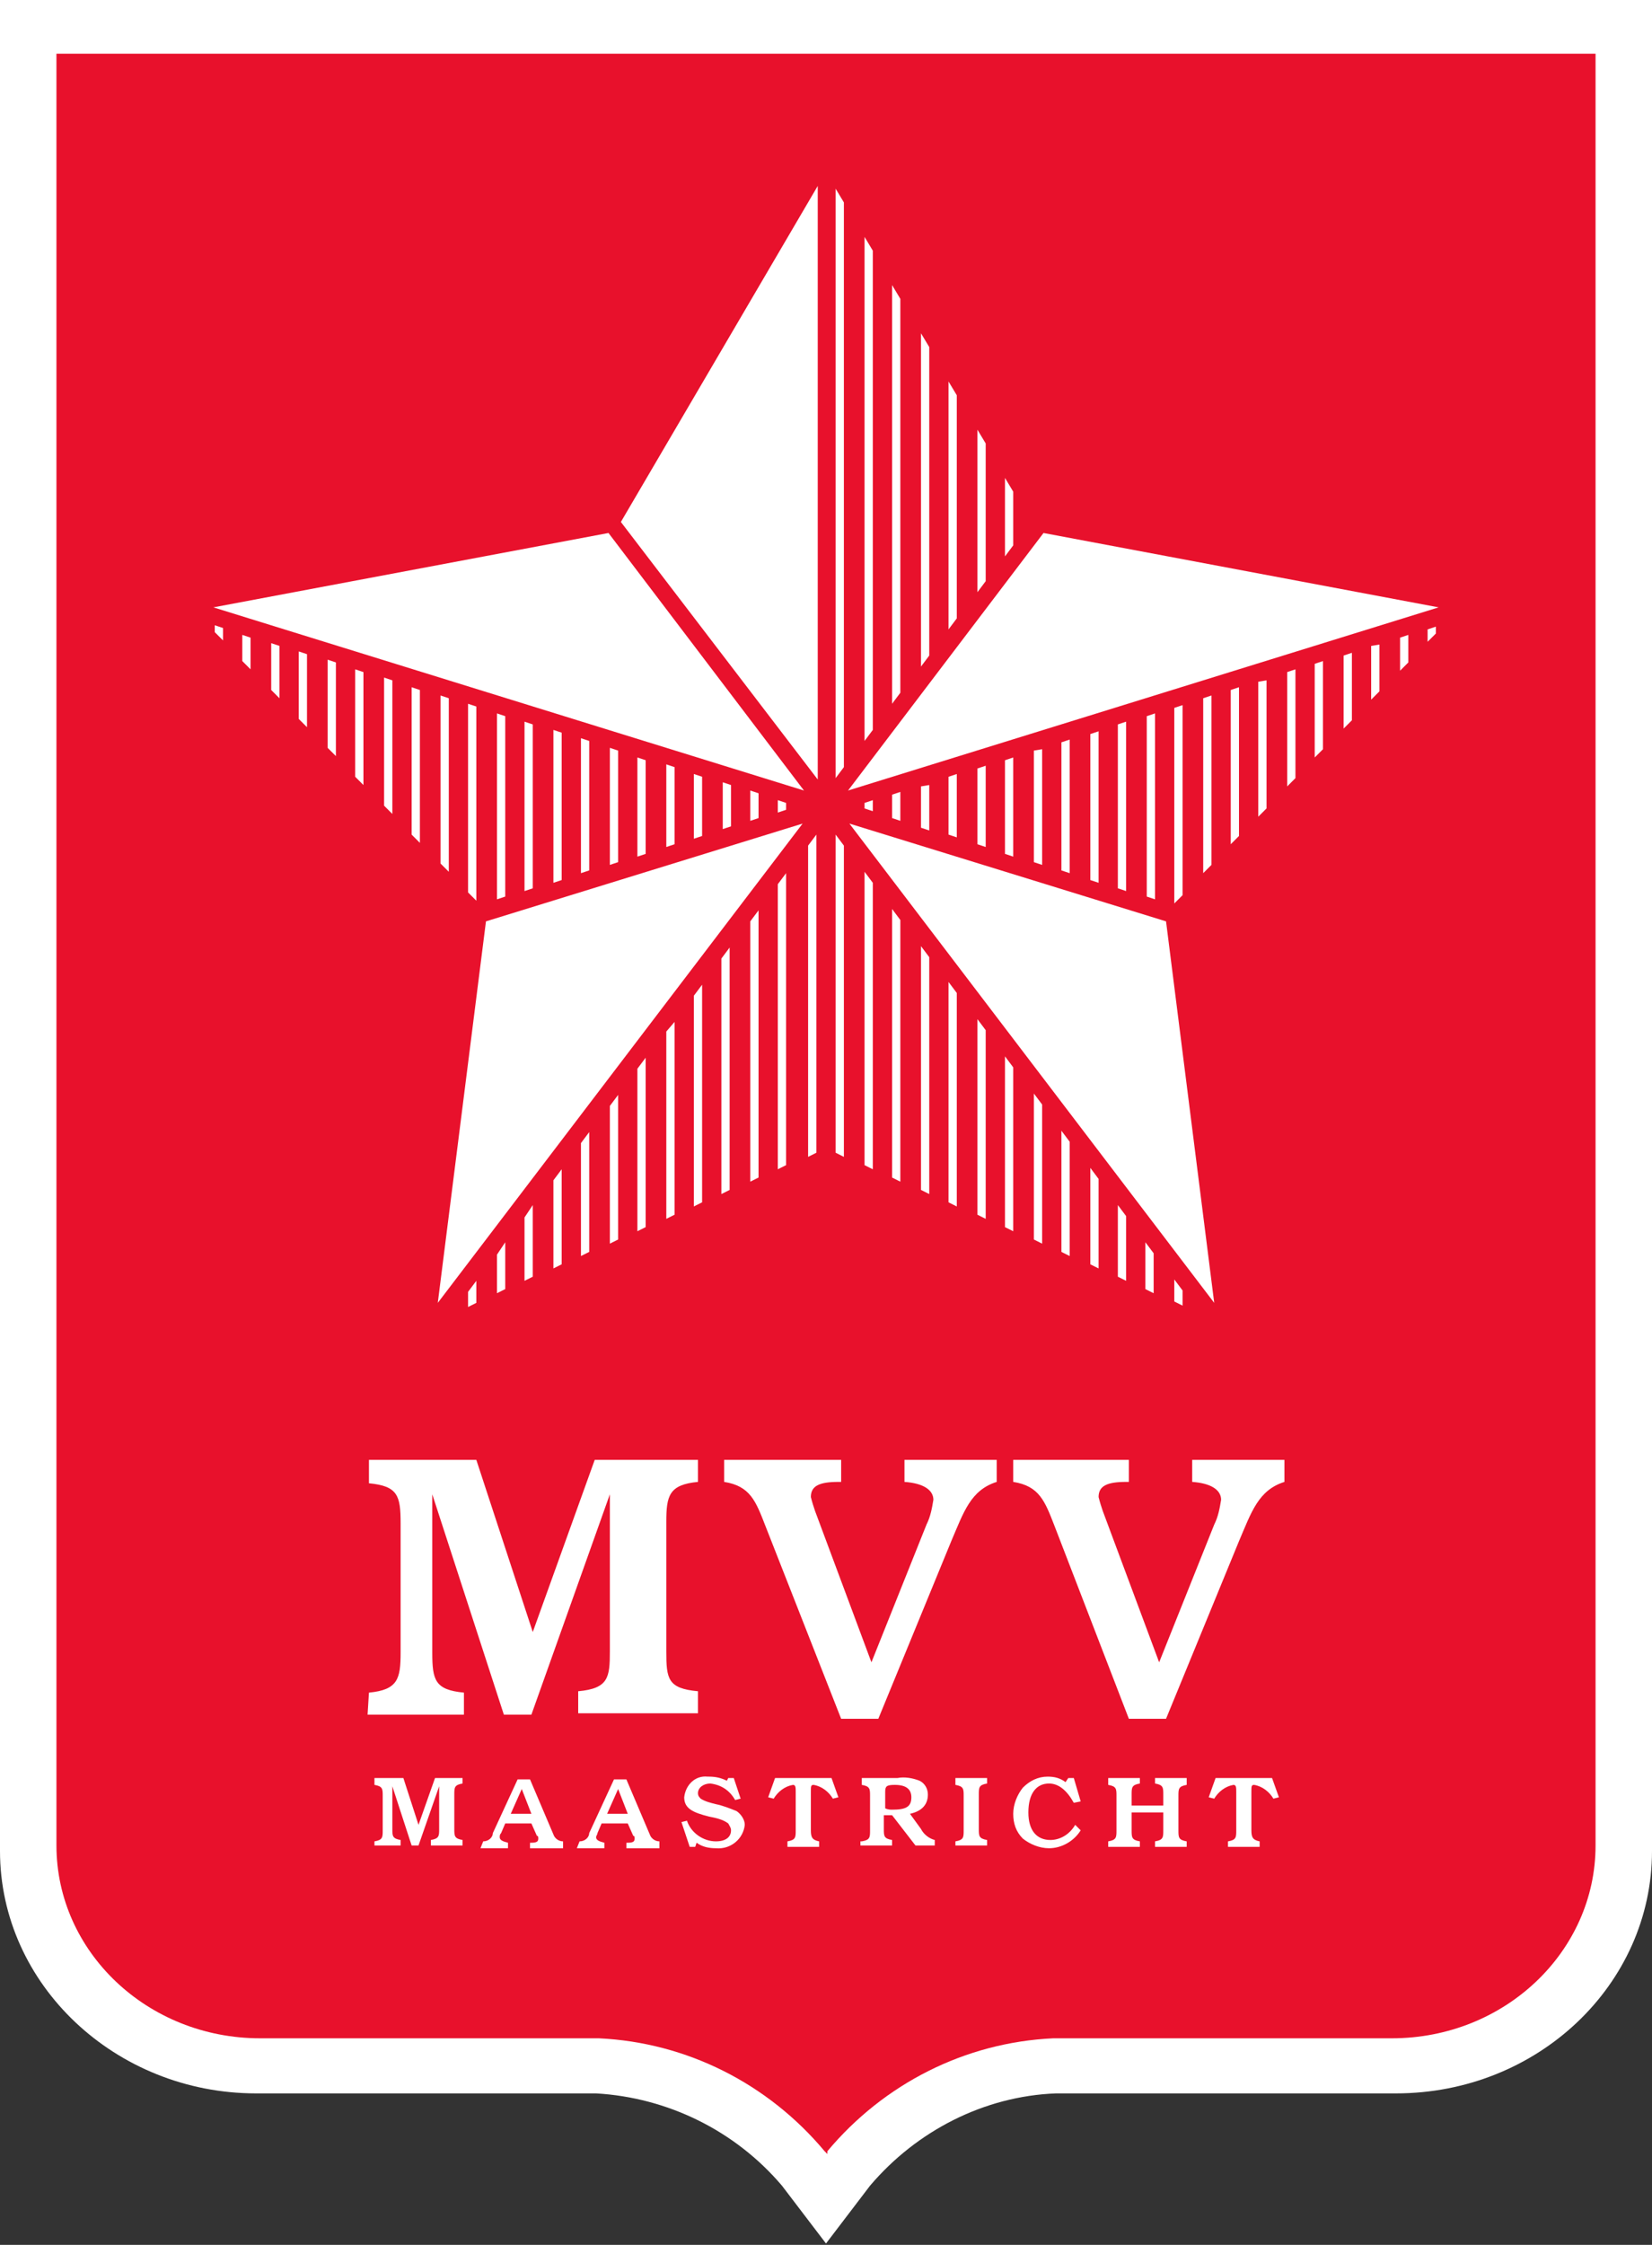 <?xml version="1.0" encoding="utf-8"?>
<!-- Generator: Adobe Illustrator 27.7.0, SVG Export Plug-In . SVG Version: 6.00 Build 0)  -->
<svg version="1.1" id="Layer_1" xmlns="http://www.w3.org/2000/svg" xmlns:xlink="http://www.w3.org/1999/xlink" x="0px" y="0px"
	 viewBox="0 0 120 163" style="enable-background:new 0 0 120 163;" xml:space="preserve">
<rect x="0" y="0" width="120" height="163" fill="#333333" stroke="none"/>
<style type="text/css">
	.st0{clip-path:url(#SVGID_00000090254676778532285750000004382561753309124508_);}
	.st1{fill:#FFFFFF;}
	.st2{fill:#E8112C;}
</style>
<g>
	<defs>
		<rect id="SVGID_1_" y="0" width="120" height="163"/>
	</defs>
	<clipPath id="SVGID_00000027587139840456705910000007885874314712953731_">
		<use xlink:href="#SVGID_1_"  style="overflow:visible;"/>
	</clipPath>
	<g style="clip-path:url(#SVGID_00000027587139840456705910000007885874314712953731_);">
		<g transform="translate(-255 -10)">
			<path class="st1" d="M375,10H255l0,134.4c0,9.7,8.4,17.6,18.6,17.6h24.7c5.2,0.3,10.1,2.7,13.5,6.7l3.2,4.2l3.2-4.2
				c3.4-4,8.3-6.5,13.5-6.7h24.7c10.3,0,18.6-7.9,18.6-17.6L375,10z"/>
			<path class="st2" d="M315.1,166.2c4.1-4.9,10-7.9,16.4-8.2h24.6c8.2,0,14.8-6.3,14.8-14l0-130.1H259.1l0,130.1
				c0,7.7,6.6,14,14.8,14h24.6c6.4,0.3,12.3,3.3,16.4,8.2l0.2,0.2L315.1,166.2z"/>
			<path class="st1" d="M281.8,132.9c2.1-0.2,2.3-1,2.3-2.9v-9.4c0-2-0.2-2.7-2.3-2.9V116h7.8l4.1,12.5l4.5-12.5h7.5v1.6
				c-2.1,0.2-2.3,1-2.3,2.9v9.4c0,2,0.1,2.7,2.3,2.9v1.6H297v-1.6c2.2-0.2,2.3-1,2.3-2.9v-11.4l-5.7,16h-2l-5.2-16V130
				c0,2,0.2,2.7,2.3,2.9v1.6h-7L281.8,132.9z M316.1,134.8h2.7l5.3-12.9c0.9-2.1,1.4-3.7,3.3-4.3V116h-6.7v1.6
				c1.4,0.1,2.1,0.6,2.1,1.3c-0.1,0.6-0.2,1.2-0.5,1.8l-4,10l-4.1-11c-0.1-0.3-0.2-0.6-0.3-1c0-0.8,0.6-1.1,2-1.1h0.2V116h-8.5v1.6
				c1.9,0.3,2.3,1.4,3,3.2L316.1,134.8z M337,134.8h2.7l5.3-12.9c0.9-2.1,1.4-3.7,3.3-4.3V116h-6.7v1.6c1.4,0.1,2.1,0.6,2.1,1.3
				c-0.1,0.6-0.2,1.2-0.5,1.8l-4,10l-4.1-11c-0.1-0.3-0.2-0.6-0.3-1c0-0.8,0.6-1.1,2-1.1h0.2V116h-8.4v1.6c1.9,0.3,2.3,1.4,3,3.2
				L337,134.8z M282.2,143.7c0.6-0.1,0.6-0.3,0.6-0.8v-2.5c0-0.5,0-0.7-0.6-0.8v-0.5h2.1l1.1,3.4l1.2-3.4h2v0.4
				c-0.6,0.1-0.6,0.3-0.6,0.8v2.5c0,0.5,0,0.7,0.6,0.8v0.4h-2.3v-0.4c0.6-0.1,0.6-0.3,0.6-0.8v-3.1l-1.5,4.3h-0.5l-1.4-4.3v3.1
				c0,0.5,0,0.7,0.6,0.8v0.4h-1.9L282.2,143.7z M293.6,141.7l-0.7-1.8l-0.8,1.8H293.6z M290.1,143.7c0.4,0,0.7-0.3,0.7-0.6l1.8-3.9
				h0.9l1.7,4c0.1,0.3,0.4,0.5,0.7,0.5v0.5h-2.4v-0.4h0.1c0.4,0,0.5-0.1,0.5-0.3c0-0.1,0-0.2-0.1-0.2l-0.4-0.9h-1.9l-0.3,0.7
				c-0.1,0.1-0.1,0.2-0.1,0.3c0,0.2,0.2,0.3,0.6,0.4v0.4h-2L290.1,143.7z M300.6,141.7l-0.7-1.8l-0.8,1.8H300.6z M297.1,143.7
				c0.4,0,0.7-0.3,0.7-0.6l1.8-3.9h0.9l1.7,4c0.1,0.3,0.4,0.5,0.7,0.5v0.5h-2.4v-0.4h0.1c0.4,0,0.5-0.1,0.5-0.3c0-0.1,0-0.2-0.1-0.2
				l-0.4-0.9h-1.9l-0.3,0.7c0,0.1-0.1,0.2-0.1,0.3c0,0.2,0.2,0.3,0.6,0.4v0.4h-2L297.1,143.7z M305.1,144.1l-0.6-1.8l0.4-0.1
				c0.3,0.9,1.2,1.5,2.1,1.5c0.7,0,1.1-0.3,1.1-0.8c0-0.2-0.1-0.3-0.2-0.5c-0.4-0.3-0.9-0.4-1.4-0.5c-1.2-0.3-1.8-0.6-1.8-1.4
				c0.1-0.9,0.8-1.6,1.7-1.5c0,0,0,0,0.1,0c0.5,0,0.9,0.1,1.3,0.3l0.1-0.2h0.4l0.5,1.5l-0.4,0.1c-0.4-0.7-1-1.1-1.8-1.2
				c-0.5,0-0.9,0.3-0.9,0.7c0,0.2,0.1,0.3,0.2,0.4c0.3,0.2,0.7,0.3,1.1,0.4c0.5,0.1,1,0.3,1.5,0.5c0.3,0.2,0.6,0.6,0.6,1
				c-0.1,1-1,1.8-2.1,1.7c0,0,0,0,0,0c-0.5,0-1-0.1-1.4-0.4l-0.1,0.3L305.1,144.1z M312.2,143.7c0.6-0.1,0.6-0.3,0.6-0.8v-2.8
				c0-0.3,0-0.5-0.2-0.5c-0.6,0.1-1.1,0.5-1.4,1l-0.4-0.1l0.5-1.4h4.1l0.5,1.4l-0.4,0.1c-0.3-0.5-0.8-0.9-1.4-1
				c-0.2,0-0.2,0.1-0.2,0.5v2.8c0,0.5,0.1,0.7,0.6,0.8v0.4h-2.3L312.2,143.7z M319.8,141.4c1,0,1.4-0.2,1.4-0.9
				c0-0.6-0.4-0.9-1.2-0.9c-0.6,0-0.7,0.1-0.7,0.5v1.2C319.5,141.4,319.7,141.4,319.8,141.4 M317.6,143.7c0.6-0.1,0.6-0.3,0.6-0.8
				v-2.5c0-0.5,0-0.7-0.6-0.8v-0.5h2.6c0.5-0.1,1.1,0,1.6,0.2c0.4,0.2,0.6,0.6,0.6,1c0,0.7-0.4,1.2-1.3,1.4l0.8,1.1
				c0.2,0.4,0.6,0.7,1,0.8v0.4h-1.4l-1.7-2.2h-0.6v1c0,0.5,0,0.7,0.6,0.8v0.4h-2.3V143.7z M324.4,143.7c0.6-0.1,0.6-0.3,0.6-0.8
				v-2.5c0-0.5,0-0.7-0.6-0.8v-0.5h2.3v0.4c-0.6,0.1-0.6,0.3-0.6,0.8v2.5c0,0.5,0,0.7,0.6,0.8v0.4h-2.3L324.4,143.7z M333.5,142.9
				c-0.5,0.8-1.4,1.3-2.3,1.3c-0.7,0-1.4-0.3-1.9-0.7c-0.5-0.5-0.7-1.1-0.7-1.8c0-0.7,0.3-1.4,0.7-1.9c0.5-0.5,1.1-0.8,1.8-0.8
				c0.5,0,0.9,0.1,1.3,0.4l0.2-0.3h0.4l0.5,1.7l-0.5,0.1c-0.5-0.9-1.1-1.4-1.8-1.4c-0.9,0-1.5,0.7-1.5,2.1c0,1.3,0.6,2,1.6,2
				c0.7,0,1.4-0.4,1.8-1.1L333.5,142.9z M335.5,143.7c0.6-0.1,0.6-0.3,0.6-0.8v-2.5c0-0.5,0-0.7-0.6-0.8v-0.5h2.3v0.4
				c-0.6,0.1-0.6,0.3-0.6,0.8v0.8h2.3v-0.8c0-0.5,0-0.7-0.6-0.8v-0.4h2.3v0.5c-0.6,0.1-0.6,0.3-0.6,0.8v2.5c0,0.5,0,0.7,0.6,0.8v0.4
				h-2.3v-0.4c0.6-0.1,0.6-0.3,0.6-0.8v-1.3h-2.3v1.3c0,0.5,0,0.7,0.6,0.8v0.4h-2.3V143.7z M344.2,143.7c0.6-0.1,0.6-0.3,0.6-0.8
				v-2.8c0-0.3,0-0.5-0.2-0.5c-0.6,0.1-1.1,0.5-1.4,1l-0.4-0.1l0.5-1.4h4.1l0.5,1.4l-0.4,0.1c-0.3-0.5-0.8-0.9-1.4-1
				c-0.2,0-0.2,0.1-0.2,0.5v2.8c0,0.5,0.1,0.7,0.6,0.8v0.4h-2.3L344.2,143.7z"/>
			<path class="st1" d="M290.3,76.9l23-7.1l-26.5,34.8L290.3,76.9z M270.5,54.1l42.9,13.3l-14.2-18.7L270.5,54.1z M300.1,47.9
				l14.3,18.7V23.5L300.1,47.9z M339.7,76.9l-23-7.1l26.5,34.8L339.7,76.9z M330.8,48.7l-14.2,18.7l42.9-13.3L330.8,48.7z
				 M303.4,84.9v13.6l0.6-0.3V84.2L303.4,84.9z M311.5,74.2v20.7l0.6-0.3V73.4L311.5,74.2z M299.3,90.3v10l0.6-0.3V89.5L299.3,90.3z
				 M301.3,87.6v11.8l0.6-0.3V86.8L301.3,87.6z M297.2,93v8.2l0.6-0.3v-8.7L297.2,93z M307.4,79.6v17.1l0.6-0.3V78.8L307.4,79.6z
				 M291.1,101.1v2.8l0.6-0.3v-3.4L291.1,101.1z M289,103.8v1.1l0.6-0.3V103L289,103.8z M293.1,98.4v4.6l0.6-0.3v-5.2L293.1,98.4z
				 M295.2,95.7v6.4l0.6-0.3v-6.9L295.2,95.7z M309.5,76.9v18.9l0.6-0.3V76.1L309.5,76.9z M305.4,82.3v15.3l0.6-0.3V81.5L305.4,82.3
				z M313.7,71.4V94l0.6-0.3V70.6L313.7,71.4z M293.1,74.7l0.6-0.2V62.6l-0.6-0.2V74.7z M280.8,66.4l0.6,0.6v-8.2l-0.6-0.2V66.4z
				 M295.2,74.1l0.6-0.2V63.2l-0.6-0.2V74.1z M278.8,64.3l0.6,0.6v-6.8l-0.6-0.2V64.3z M282.9,68.5l0.6,0.6v-9.7l-0.6-0.2V68.5z
				 M291.1,75.3l0.6-0.2V62l-0.6-0.2V75.3z M274.7,60.1l0.6,0.6v-3.8l-0.6-0.2V60.1z M272.6,58l0.6,0.6v-2.3l-0.6-0.2V58z
				 M270.6,55.9l0.6,0.6v-0.9l-0.6-0.2V55.9z M284.9,70.6l0.6,0.6V60.1l-0.6-0.2V70.6z M289,74.8l0.6,0.6V61.3l-0.6-0.2V74.8z
				 M276.7,62.2l0.6,0.6v-5.3l-0.6-0.2V62.2z M297.2,73.4l0.6-0.2v-9.4l-0.6-0.2V73.4z M299.3,72.8l0.6-0.2v-8.1l-0.6-0.2V72.8z
				 M305.4,70.9l0.6-0.2v-4.3l-0.6-0.2V70.9z M303.4,71.5l0.6-0.2v-5.6l-0.6-0.2V71.5z M307.5,70.2l0.6-0.2v-3l-0.6-0.2V70.2z
				 M301.3,72.2l0.6-0.2v-6.8l-0.6-0.2V72.2z M311.5,69l0.6-0.2v-0.5l-0.6-0.2V69z M287,72.7l0.6,0.6V60.7l-0.6-0.2V72.7z
				 M309.5,69.6l0.6-0.2v-1.8l-0.6-0.2V69.6z M315.7,66.5l0.6-0.8v-41l-0.6-1V66.5z M317.8,63.8l0.6-0.8V28.2l-0.6-1V63.8z
				 M319.8,61.1l0.6-0.8V31.7l-0.6-1V61.1z M328,50.4l0.6-0.8v-3.9l-0.6-1V50.4z M323.9,55.7l0.6-0.8V38.7l-0.6-1V55.7z M321.9,58.4
				l0.6-0.8V35.2l-0.6-1V58.4z M326,53l0.6-0.8V42.2l-0.6-1V53z M321.9,96.4l0.6,0.3V79.5l-0.6-0.8V96.4z M319.8,95.5l0.6,0.3v-19
				l-0.6-0.8V95.5z M326,98.2l0.6,0.3V84.8L326,84V98.2z M330.1,100l0.6,0.3V90.2l-0.6-0.8V100z M315.7,93.7l0.6,0.3V71.4l-0.6-0.8
				V93.7z M336.2,102.7l0.6,0.3v-4.7l-0.6-0.8V102.7z M340.3,104.5l0.6,0.3v-1.1l-0.6-0.8V104.5z M338.2,103.6l0.6,0.3V101l-0.6-0.8
				V103.6z M323.9,97.3l0.6,0.3V82.1l-0.6-0.8V97.3z M332.1,100.9l0.6,0.3v-8.3l-0.6-0.8V100.9z M334.2,101.8l0.6,0.3v-6.5l-0.6-0.8
				V101.8z M328,99.1l0.6,0.3V87.5l-0.6-0.8V99.1z M317.8,94.6l0.6,0.3V74.1l-0.6-0.8V94.6z M334.2,63.3v10.6l0.6,0.2v-11
				L334.2,63.3z M338.3,62v13.1l0.6,0.2V61.8L338.3,62z M336.2,62.6v11.9l0.6,0.2V62.4L336.2,62.6z M326,65.8v5.5l0.6,0.2v-5.9
				L326,65.8z M340.3,61.4v14.2l0.6-0.6V61.2L340.3,61.4z M344.4,60.1v11.2l0.6-0.6V59.9L344.4,60.1z M342.4,60.7v12.7l0.6-0.6V60.5
				L342.4,60.7z M332.1,63.9v9.3l0.6,0.2v-9.7L332.1,63.9z M352.6,57.6v5.3l0.6-0.6v-4.9L352.6,57.6z M350.5,58.2V65l0.6-0.6V58
				L350.5,58.2z M356.7,56.3v2.4l0.6-0.6v-2L356.7,56.3z M346.4,59.5v9.8l0.6-0.6v-9.3L346.4,59.5z M354.6,56.9v3.9l0.6-0.6v-3.4
				L354.6,56.9z M330.1,64.5v8.1l0.6,0.2v-8.4L330.1,64.5z M321.9,67.1v3l0.6,0.2v-3.3L321.9,67.1z M358.7,55.7v0.9l0.6-0.6v-0.5
				L358.7,55.7z M348.5,58.8v8.3l0.6-0.6v-7.9L348.5,58.8z M323.9,66.4v4.2l0.6,0.2v-4.6L323.9,66.4z M317.8,68.3v0.4l0.6,0.2v-0.8
				L317.8,68.3z M328,65.2v6.8l0.6,0.2V65L328,65.2z M319.8,67.7v1.7l0.6,0.2v-2.1L319.8,67.7z"/>
		</g>
	</g>
</g>
</svg>
